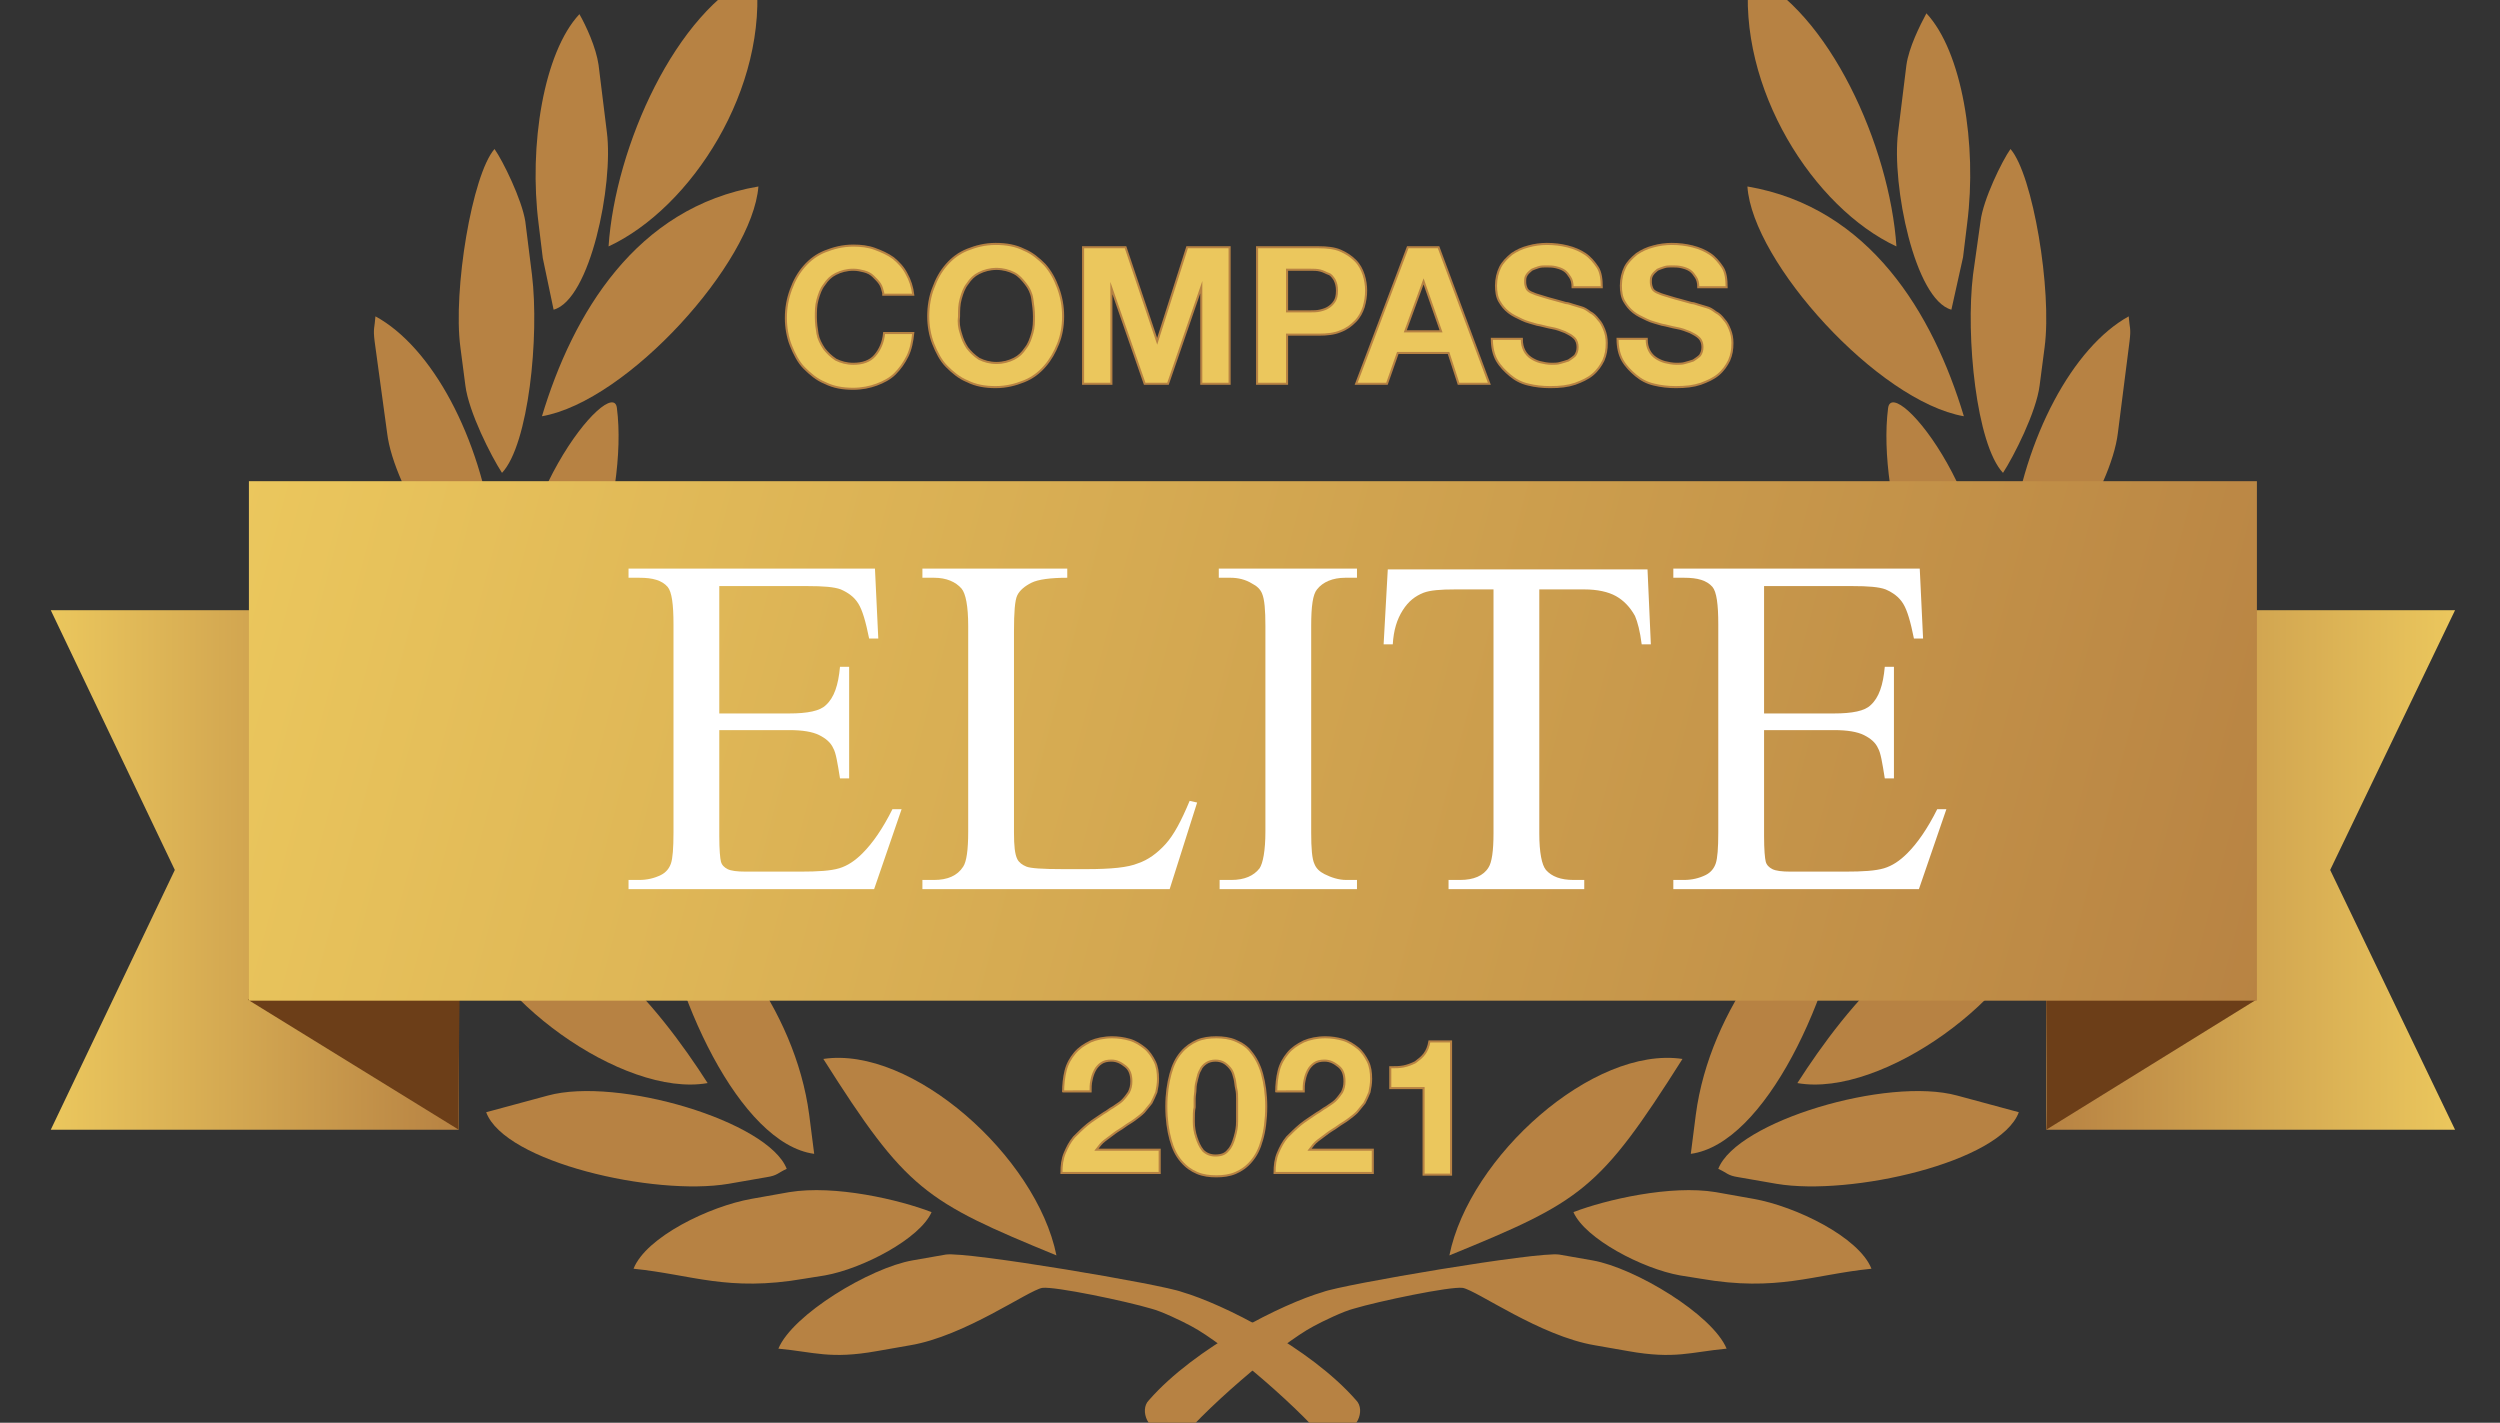 <?xml version="1.0" encoding="utf-8"?>
<!-- Generator: Adobe Illustrator 24.3.0, SVG Export Plug-In . SVG Version: 6.00 Build 0)  -->
<svg version="1.1" id="Layer_1" xmlns="http://www.w3.org/2000/svg" xmlns:xlink="http://www.w3.org/1999/xlink" x="0px" y="0px"
	 viewBox="0 0 300.3 170.9" style="enable-background:new 0 0 300.3 170.9;" xml:space="preserve">
<rect x="0" y="0" width="300.3" height="170.9" fill="#333333" stroke="none"/>
<style type="text/css">
	.st0{fill-rule:evenodd;clip-rule:evenodd;fill:#B78243;}
	.st1{fill:url(#SVGID_1_);}
	.st2{fill:url(#SVGID_2_);}
	.st3{fill:#6C3E18;}
	.st4{fill:url(#SVGID_3_);}
	.st5{display:none;}
	.st6{display:inline;fill:#FFFFFF;}
	.st7{enable-background:new    ;}
	.st8{fill:#FFFFFF;}
	.st9{fill:#EBC75D;stroke:#B78243;stroke-width:0.25;stroke-miterlimit:10;}
</style>
<g>
	<g>
		<path class="st0" d="M227.8,29.6c-0.8-12-8.1-28.3-17.7-32.7C208.6,10.6,217.9,25,227.8,29.6z"/>
		<path class="st0" d="M229,7.8l-1,8.1c-0.8,6.3,2,20.1,6.4,21.3l1.4-6.3l0.5-4.1c1.2-9.4-0.6-20.6-4.9-25.2
			C230.6,3.1,229.3,5.7,229,7.8z"/>
		<path class="st0" d="M237.9,26.6L237,33c-0.9,7.4,0.4,20.4,3.6,23.8c1.3-2,4-7.3,4.4-10.5l0.6-4.6c0.9-6.8-1.4-20.7-4.1-23.8
			C240.5,19.3,238.2,24,237.9,26.6z"/>
		<path class="st0" d="M235.9,50c-3.7-12.3-11.3-25.1-26-27.6C210.5,31.5,225.6,48.2,235.9,50z"/>
		<path class="st0" d="M241.6,64.6l-0.2,0.6l-0.2,6.5c4.4-0.6,12.4-12.9,13.2-19.7l1.4-11c0.2-1.6,0-1.6-0.1-3
			C249,41.7,243.2,52.5,241.6,64.6z"/>
		<path class="st0" d="M237.9,93.6c7.9-0.8,18-17.4,19.5-29.2C247.4,65.3,239.8,79.2,237.9,93.6z"/>
		<path class="st0" d="M226.8,49c-1.4,10.8,4.6,29.6,11.6,32.9l0.4-3.5C241.1,61.1,227.4,44.8,226.8,49z"/>
		<path class="st0" d="M232.4,109.3c5.6,0.4,11.9-4.3,15.6-7.5c6.2-5.3,6.9-7.6,11.2-15.1c-5.5-0.4-12.4,3.8-16,6.9
			C236,99.7,237.1,101.1,232.4,109.3z"/>
		<path class="st0" d="M225.7,113.4c4.2-0.6,7.5-10.9,8.4-17.5l0.5-4.1c0.7-5.2-0.8-9.1-1.9-12.8c-3.4,1.9-6.1,7.6-6.8,13.7
			l-1.1,8.7C224.1,105.9,225.4,109.5,225.7,113.4z"/>
		<path class="st0" d="M203.1,138.6c8.9-1.2,17.2-19,19-32.9c-7.2,4-16.7,15.3-18.4,28.2L203.1,138.6z"/>
		<path class="st0" d="M215.9,130.1c10.2,1.8,27.1-10.6,29.1-20.5C232.4,107.5,221.8,120.9,215.9,130.1z"/>
		<path class="st0" d="M213.4,142.2c8.9,1.5,26.9-2.6,29.1-8.6l-7.4-2c-8.4-2.3-26.5,3.1-28.7,8.8c1.1,0.5,1.1,0.8,2.4,1
			L213.4,142.2z"/>
		<path class="st0" d="M189,145.6c1.4,3.2,8.3,6.8,12.8,7.6l2.5,0.4c9.2,1.6,13.5-0.5,20.5-1.2c-1.5-3.8-9.1-7.5-14.2-8.4l-4.5-0.8
			C200.7,142.3,192.9,144.1,189,145.6z"/>
		<path class="st0" d="M174.1,150.8c15.9-6.5,18-7.8,28-23.6C191.4,125.6,176.5,138.9,174.1,150.8z"/>
		<path class="st0" d="M191.3,151.4l-4-0.7c-2.5-0.4-26.1,3.6-28.4,4.5c-4.8,1.4-15.3,6.6-20.9,13c-0.6,0.6-0.6,1.6-0.2,2.4l2.1,3.4
			c0.2,0.4,0.7,0.4,0.9,0.1c3.4-4.5,13-12.7,17-14.8c1.1-0.6,3.6-1.8,4.8-2.1c3-0.9,11.6-2.7,13.1-2.5c1.7,0.3,9.3,5.8,15.9,6.9
			l4,0.7c5.6,1,7.5,0.1,11.8-0.3C205.7,157.9,196.4,152.3,191.3,151.4z"/>
	</g>
	<g>
		<path class="st0" d="M73.1,29.6c0.8-12,8.1-28.3,17.7-32.7C92.4,10.6,83,25,73.1,29.6z"/>
		<path class="st0" d="M71.9,7.8l1,8.1c0.8,6.3-2,20.1-6.4,21.3L65.2,31l-0.5-4.1c-1.2-9.4,0.6-20.6,4.9-25.2
			C70.4,3.1,71.6,5.7,71.9,7.8z"/>
		<path class="st0" d="M63.1,26.6l0.8,6.4c0.9,7.4-0.4,20.4-3.6,23.8c-1.3-2-4-7.3-4.4-10.5l-0.6-4.6c-0.9-6.8,1.4-20.7,4.1-23.8
			C60.4,19.3,62.7,24,63.1,26.6z"/>
		<path class="st0" d="M65.1,50c3.7-12.3,11.3-25.1,26-27.6C90.4,31.5,75.4,48.2,65.1,50z"/>
		<path class="st0" d="M59.3,64.6l0.2,0.6l0.2,6.5C55.3,71.1,47.3,58.8,46.5,52L45,41c-0.2-1.6,0-1.6,0.1-3
			C51.9,41.7,57.7,52.5,59.3,64.6z"/>
		<path class="st0" d="M63,93.6c-7.9-0.8-18-17.4-19.5-29.2C53.5,65.3,61.1,79.2,63,93.6z"/>
		<path class="st0" d="M74.1,49c1.4,10.8-4.6,29.6-11.6,32.9L62,78.4C59.8,61.1,73.6,44.8,74.1,49z"/>
		<path class="st0" d="M68.6,109.3c-5.6,0.4-11.9-4.3-15.6-7.5c-6.2-5.3-6.9-7.6-11.2-15.1c5.5-0.4,12.4,3.8,16,6.9
			C64.9,99.7,63.8,101.1,68.6,109.3z"/>
		<path class="st0" d="M75.2,113.4c-4.2-0.6-7.5-10.9-8.4-17.5l-0.5-4.1c-0.7-5.2,0.8-9.1,1.9-12.8c3.4,1.9,6.1,7.6,6.8,13.7
			l1.1,8.7C76.8,105.9,75.5,109.5,75.2,113.4z"/>
		<path class="st0" d="M97.8,138.6c-8.9-1.2-17.2-19-19-32.9c7.2,4,16.7,15.3,18.4,28.2L97.8,138.6z"/>
		<path class="st0" d="M85,130.1c-10.2,1.8-27.1-10.6-29.1-20.5C68.5,107.5,79.1,120.9,85,130.1z"/>
		<path class="st0" d="M87.5,142.2c-8.9,1.5-26.9-2.6-29.1-8.6l7.4-2c8.4-2.3,26.5,3.1,28.7,8.8c-1.1,0.5-1.1,0.8-2.4,1L87.5,142.2z
			"/>
		<path class="st0" d="M111.9,145.6c-1.4,3.2-8.3,6.8-12.8,7.6l-2.5,0.4c-9.2,1.6-13.5-0.5-20.5-1.2c1.5-3.8,9.1-7.5,14.2-8.4
			l4.5-0.8C100.3,142.3,108,144.1,111.9,145.6z"/>
		<path class="st0" d="M126.9,150.8c-15.8-6.5-18-7.8-28-23.6C109.5,125.6,124.5,138.9,126.9,150.8z"/>
		<path class="st0" d="M109.6,151.4l4-0.7c2.5-0.4,26.1,3.6,28.4,4.5c4.8,1.4,15.3,6.6,20.9,13c0.6,0.6,0.6,1.6,0.2,2.4l-2.1,3.4
			c-0.2,0.4-0.7,0.4-0.9,0.1c-3.4-4.5-13-12.7-17-14.8c-1.1-0.6-3.6-1.8-4.8-2.1c-3-0.9-11.6-2.7-13.1-2.5
			c-1.7,0.3-9.3,5.8-15.9,6.9l-4,0.7c-5.6,1-7.5,0.1-11.8-0.3C95.2,157.9,104.5,152.3,109.6,151.4z"/>
	</g>
</g>
<linearGradient id="SVGID_1_" gradientUnits="userSpaceOnUse" x1="245.79" y1="1013.425" x2="294.88" y2="1013.425" gradientTransform="matrix(1 0 0 1 0 -908.89)">
	<stop  offset="0" style="stop-color:#B78243"/>
	<stop  offset="1" style="stop-color:#EBC75D"/>
</linearGradient>
<polygon class="st1" points="294.9,135.7 245.8,135.7 245.8,73.3 294.9,73.3 279.9,104.5 "/>
<linearGradient id="SVGID_2_" gradientUnits="userSpaceOnUse" x1="6.05" y1="1013.425" x2="55.13" y2="1013.425" gradientTransform="matrix(1 0 0 1 0 -908.89)">
	<stop  offset="0" style="stop-color:#EBC75D"/>
	<stop  offset="1" style="stop-color:#B78243"/>
</linearGradient>
<polygon class="st2" points="6.1,135.7 55.1,135.7 55.1,73.3 6.1,73.3 21,104.5 "/>
<path class="st3" d="M55.1,135.7l-25.3-15.6l9.2-4.8l16.2,4.8C55.2,120.1,55,135.7,55.1,135.7z"/>
<path class="st3" d="M245.8,135.7l25.2-15.6l-7.6-2.2l-17.6,2.2C245.8,120.1,246,135.7,245.8,135.7z"/>
<linearGradient id="SVGID_3_" gradientUnits="userSpaceOnUse" x1="29.224" y1="965.788" x2="271.86" y2="1029.92" gradientTransform="matrix(1 0 0 1 0 -908.89)">
	<stop  offset="0" style="stop-color:#EBC75D"/>
	<stop  offset="1" style="stop-color:#B88343"/>
</linearGradient>
<rect x="29.9" y="57.8" class="st4" width="241.2" height="62.4"/>
<g class="st5">
	<path class="st6" d="M98.8,91.3H83V102h18.6v6.6H74.7V68.5h26.8v6.7H83v9.6h15.9L98.8,91.3L98.8,91.3z"/>
	<path class="st6" d="M117.5,102h17.5v6.6h-25.8V68.5h8.3L117.5,102L117.5,102z"/>
	<path class="st6" d="M151.4,108.7h-8.3V68.5h8.3V108.7z"/>
	<path class="st6" d="M191.3,75.2H179v33.4h-8.3V75.2h-12.1v-6.7h32.7L191.3,75.2L191.3,75.2z"/>
	<path class="st6" d="M223,91.3h-15.9V102h18.6v6.6h-26.9V68.5h26.8v6.7h-18.6v9.6H223L223,91.3L223,91.3z"/>
</g>
<g class="st7">
	<path class="st8" d="M86.4,70.5v15.2h8.4c2.2,0,3.7-0.3,4.4-1c1-0.9,1.5-2.4,1.7-4.6h1.1v13.4h-1.1c-0.3-1.9-0.5-3.1-0.8-3.6
		c-0.3-0.7-0.9-1.2-1.7-1.6s-2-0.6-3.6-0.6h-8.4v12.7c0,1.7,0.1,2.7,0.2,3.1s0.4,0.7,0.8,0.9s1.1,0.3,2.2,0.3h6.5
		c2.2,0,3.7-0.1,4.7-0.4s1.9-0.9,2.8-1.8c1.2-1.2,2.4-2.9,3.6-5.3h1.1l-3.3,9.6H75.5v-1.1h1.3c0.9,0,1.8-0.2,2.6-0.6
		c0.6-0.3,1-0.8,1.2-1.4c0.2-0.6,0.3-1.8,0.3-3.7v-25c0-2.4-0.2-3.9-0.7-4.5c-0.7-0.8-1.8-1.1-3.4-1.1h-1.3v-1.1h29.6l0.4,8.4h-1.1
		c-0.4-2-0.8-3.4-1.3-4.2c-0.5-0.8-1.2-1.3-2.1-1.7c-0.8-0.3-2.1-0.4-4-0.4H86.4z"/>
	<path class="st8" d="M142.9,96.2l0.9,0.2l-3.3,10.4h-29.7v-1.1h1.4c1.6,0,2.8-0.5,3.5-1.6c0.4-0.6,0.6-2,0.6-4.2V75.2
		c0-2.4-0.3-3.9-0.8-4.5c-0.7-0.8-1.8-1.3-3.3-1.3h-1.4v-1.1h17.4v1.1c-2,0-3.5,0.2-4.3,0.6c-0.8,0.4-1.4,0.9-1.7,1.5
		c-0.3,0.6-0.4,2.1-0.4,4.3V100c0,1.6,0.1,2.6,0.4,3.2c0.2,0.4,0.6,0.7,1.1,0.9c0.5,0.2,1.9,0.3,4.4,0.3h2.8c3,0,5-0.2,6.2-0.7
		c1.2-0.4,2.3-1.2,3.3-2.3S141.9,98.6,142.9,96.2z"/>
	<path class="st8" d="M163,105.7v1.1h-16.5v-1.1h1.4c1.6,0,2.7-0.5,3.4-1.4c0.4-0.6,0.7-2.1,0.7-4.4V75.2c0-1.9-0.1-3.2-0.4-3.9
		c-0.2-0.5-0.6-0.9-1.2-1.2c-0.8-0.5-1.7-0.7-2.6-0.7h-1.4v-1.1H163v1.1h-1.4c-1.5,0-2.7,0.5-3.4,1.4c-0.5,0.6-0.7,2-0.7,4.4V100
		c0,1.9,0.1,3.2,0.4,3.8c0.2,0.5,0.6,0.9,1.2,1.2c0.8,0.4,1.7,0.7,2.6,0.7H163z"/>
	<path class="st8" d="M197.9,68.4l0.4,9h-1.1c-0.2-1.6-0.5-2.7-0.8-3.4c-0.6-1.1-1.4-1.9-2.3-2.4s-2.2-0.8-3.8-0.8h-5.4v29.3
		c0,2.3,0.3,3.8,0.8,4.4c0.7,0.8,1.8,1.2,3.3,1.2h1.3v1.1H174v-1.1h1.4c1.6,0,2.8-0.5,3.4-1.5c0.4-0.6,0.6-2,0.6-4.1V70.8h-4.6
		c-1.8,0-3,0.1-3.8,0.4c-1,0.4-1.8,1-2.5,2.1s-1.1,2.4-1.2,4.1h-1.1l0.5-9H197.9z"/>
	<path class="st8" d="M211.9,70.5v15.2h8.4c2.2,0,3.7-0.3,4.4-1c1-0.9,1.5-2.4,1.7-4.6h1.1v13.4h-1.1c-0.3-1.9-0.5-3.1-0.8-3.6
		c-0.3-0.7-0.9-1.2-1.7-1.6s-2-0.6-3.6-0.6h-8.4v12.7c0,1.7,0.1,2.7,0.2,3.1s0.4,0.7,0.8,0.9s1.1,0.3,2.2,0.3h6.5
		c2.2,0,3.7-0.1,4.7-0.4s1.9-0.9,2.8-1.8c1.2-1.2,2.4-2.9,3.6-5.3h1.1l-3.3,9.6H201v-1.1h1.3c0.9,0,1.8-0.2,2.6-0.6
		c0.6-0.3,1-0.8,1.2-1.4s0.3-1.8,0.3-3.7v-25c0-2.4-0.2-3.9-0.7-4.5c-0.7-0.8-1.8-1.1-3.4-1.1H201v-1.1h29.6l0.4,8.4h-1.1
		c-0.4-2-0.8-3.4-1.3-4.2s-1.2-1.3-2.1-1.7c-0.8-0.3-2.1-0.4-4-0.4H211.9z"/>
</g>
<g>
	<path class="st9" d="M106.1,35.2c-0.1-0.4-0.2-0.8-0.4-1.1c-0.2-0.3-0.5-0.6-0.8-0.9c-0.3-0.3-0.7-0.5-1.1-0.6
		c-0.4-0.1-0.8-0.2-1.3-0.2c-0.8,0-1.5,0.2-2.1,0.5c-0.6,0.3-1,0.7-1.4,1.3c-0.4,0.5-0.6,1.1-0.8,1.8s-0.2,1.4-0.2,2.1
		c0,0.7,0.1,1.4,0.2,2s0.4,1.2,0.8,1.8c0.4,0.5,0.8,0.9,1.4,1.3c0.6,0.3,1.3,0.5,2.1,0.5c1.1,0,2-0.3,2.6-1c0.6-0.7,1-1.6,1.1-2.7
		h3.5c-0.1,1-0.3,2-0.7,2.8c-0.4,0.8-0.9,1.5-1.5,2.1c-0.6,0.6-1.4,1-2.2,1.3s-1.8,0.5-2.8,0.5c-1.3,0-2.4-0.2-3.4-0.7
		c-1-0.4-1.8-1.1-2.5-1.8s-1.2-1.7-1.6-2.7c-0.4-1-0.6-2.2-0.6-3.3c0-1.2,0.2-2.3,0.6-3.4c0.4-1.1,0.9-2,1.6-2.8
		c0.7-0.8,1.5-1.4,2.5-1.8c1-0.4,2.1-0.7,3.4-0.7c0.9,0,1.8,0.1,2.6,0.4c0.8,0.3,1.5,0.6,2.2,1.1c0.6,0.5,1.2,1.1,1.6,1.9
		c0.4,0.7,0.7,1.6,0.8,2.5H106.1z"/>
	<path class="st9" d="M112.1,34.6c0.4-1.1,0.9-2,1.6-2.8c0.7-0.8,1.5-1.4,2.5-1.8c1-0.4,2.1-0.7,3.4-0.7c1.3,0,2.4,0.2,3.4,0.7
		c1,0.4,1.8,1.1,2.5,1.8c0.7,0.8,1.2,1.7,1.6,2.8c0.4,1.1,0.6,2.2,0.6,3.4c0,1.2-0.2,2.3-0.6,3.3c-0.4,1-0.9,1.9-1.6,2.7
		s-1.5,1.4-2.5,1.8c-1,0.4-2.1,0.7-3.4,0.7c-1.3,0-2.4-0.2-3.4-0.7c-1-0.4-1.8-1.1-2.5-1.8s-1.2-1.7-1.6-2.7c-0.4-1-0.6-2.2-0.6-3.3
		C111.5,36.8,111.7,35.6,112.1,34.6z M115.4,40c0.2,0.7,0.4,1.2,0.8,1.8c0.4,0.5,0.8,0.9,1.4,1.3c0.6,0.3,1.3,0.5,2.1,0.5
		c0.8,0,1.5-0.2,2.1-0.5c0.6-0.3,1-0.7,1.4-1.3c0.4-0.5,0.6-1.1,0.8-1.8s0.2-1.3,0.2-2c0-0.7-0.1-1.4-0.2-2.1s-0.4-1.3-0.8-1.8
		c-0.4-0.5-0.8-1-1.4-1.3c-0.6-0.3-1.3-0.5-2.1-0.5c-0.8,0-1.5,0.2-2.1,0.5c-0.6,0.3-1,0.7-1.4,1.3c-0.4,0.5-0.6,1.1-0.8,1.8
		s-0.2,1.4-0.2,2.1C115.1,38.7,115.2,39.4,115.4,40z"/>
	<path class="st9" d="M130.1,29.7h5.1l3.8,11.3h0l3.6-11.3h5.1v16.4h-3.4V34.5h0l-4,11.6h-2.8l-4-11.5h0v11.5h-3.4V29.7z"/>
	<path class="st9" d="M151,29.7h7.4c1,0,1.9,0.1,2.6,0.4c0.7,0.3,1.3,0.7,1.8,1.2c0.5,0.5,0.8,1.1,1,1.7c0.2,0.6,0.3,1.3,0.3,1.9
		c0,0.7-0.1,1.3-0.3,2c-0.2,0.6-0.5,1.2-1,1.7s-1,0.9-1.8,1.2c-0.7,0.3-1.6,0.4-2.6,0.4h-3.8v5.9H151V29.7z M154.6,37.4h2.8
		c0.4,0,0.8,0,1.2-0.1c0.4-0.1,0.7-0.2,1-0.4c0.3-0.2,0.5-0.4,0.7-0.7c0.2-0.3,0.3-0.7,0.3-1.3c0-0.5-0.1-0.9-0.3-1.3
		c-0.2-0.3-0.4-0.6-0.7-0.7s-0.6-0.3-1-0.4c-0.4-0.1-0.8-0.1-1.2-0.1h-2.8V37.4z"/>
	<path class="st9" d="M169.1,29.7h3.7l6.1,16.4h-3.7l-1.2-3.7h-6.1l-1.3,3.7h-3.7L169.1,29.7z M168.8,39.8h4.3l-2.1-6h0L168.8,39.8z
		"/>
	<path class="st9" d="M182.8,40.7c0,0.6,0.1,1,0.3,1.4s0.5,0.7,0.8,0.9c0.3,0.2,0.7,0.4,1.1,0.5c0.4,0.1,0.9,0.2,1.4,0.2
		c0.3,0,0.7,0,1-0.1c0.4-0.1,0.7-0.2,1-0.3c0.3-0.2,0.6-0.4,0.8-0.6c0.2-0.3,0.3-0.6,0.3-1c0-0.4-0.1-0.8-0.4-1.1
		c-0.3-0.3-0.7-0.5-1.1-0.7c-0.5-0.2-1-0.4-1.6-0.5c-0.6-0.1-1.2-0.3-1.8-0.4c-0.6-0.2-1.2-0.3-1.8-0.6s-1.1-0.5-1.6-0.9
		c-0.5-0.4-0.8-0.8-1.1-1.3c-0.3-0.5-0.4-1.2-0.4-1.9c0-0.8,0.2-1.6,0.5-2.2s0.8-1.1,1.4-1.6c0.6-0.4,1.2-0.7,2-0.9
		c0.7-0.2,1.5-0.3,2.2-0.3c0.9,0,1.7,0.1,2.5,0.3c0.8,0.2,1.5,0.5,2.1,0.9c0.6,0.4,1.1,1,1.5,1.6s0.5,1.5,0.5,2.4h-3.5
		c0-0.5-0.1-0.9-0.3-1.2c-0.2-0.3-0.4-0.6-0.7-0.8c-0.3-0.2-0.6-0.3-1-0.4c-0.4-0.1-0.8-0.1-1.2-0.1c-0.3,0-0.6,0-0.9,0.1
		c-0.3,0.1-0.6,0.2-0.8,0.3c-0.2,0.2-0.4,0.3-0.6,0.6s-0.2,0.5-0.2,0.9c0,0.3,0.1,0.6,0.2,0.8c0.1,0.2,0.4,0.4,0.7,0.5
		c0.4,0.2,0.9,0.3,1.5,0.5c0.6,0.2,1.5,0.4,2.5,0.7c0.2,0,0.5,0.1,0.8,0.2c0.3,0.1,0.7,0.2,1,0.3c0.4,0.1,0.7,0.3,1.1,0.6
		c0.4,0.2,0.7,0.5,1,0.9c0.3,0.3,0.5,0.7,0.7,1.2c0.2,0.5,0.3,1,0.3,1.6c0,0.8-0.1,1.4-0.4,2.1c-0.3,0.6-0.7,1.2-1.3,1.7
		c-0.6,0.5-1.3,0.8-2.1,1.1c-0.9,0.3-1.8,0.4-3,0.4c-0.9,0-1.8-0.1-2.6-0.3c-0.9-0.2-1.6-0.6-2.2-1.1c-0.6-0.5-1.2-1.1-1.6-1.8
		c-0.4-0.7-0.6-1.6-0.6-2.6H182.8z"/>
	<path class="st9" d="M197.8,40.7c0,0.6,0.1,1,0.3,1.4s0.5,0.7,0.8,0.9c0.3,0.2,0.7,0.4,1.1,0.5c0.4,0.1,0.9,0.2,1.4,0.2
		c0.3,0,0.7,0,1-0.1c0.4-0.1,0.7-0.2,1-0.3c0.3-0.2,0.6-0.4,0.8-0.6c0.2-0.3,0.3-0.6,0.3-1c0-0.4-0.1-0.8-0.4-1.1
		c-0.3-0.3-0.7-0.5-1.1-0.7c-0.5-0.2-1-0.4-1.6-0.5c-0.6-0.1-1.2-0.3-1.8-0.4c-0.6-0.2-1.2-0.3-1.8-0.6s-1.1-0.5-1.6-0.9
		c-0.5-0.4-0.8-0.8-1.1-1.3c-0.3-0.5-0.4-1.2-0.4-1.9c0-0.8,0.2-1.6,0.5-2.2s0.8-1.1,1.4-1.6c0.6-0.4,1.2-0.7,2-0.9
		c0.7-0.2,1.5-0.3,2.2-0.3c0.9,0,1.7,0.1,2.5,0.3c0.8,0.2,1.5,0.5,2.1,0.9c0.6,0.4,1.1,1,1.5,1.6s0.5,1.5,0.5,2.4H204
		c0-0.5-0.1-0.9-0.3-1.2c-0.2-0.3-0.4-0.6-0.7-0.8c-0.3-0.2-0.6-0.3-1-0.4c-0.4-0.1-0.8-0.1-1.2-0.1c-0.3,0-0.6,0-0.9,0.1
		c-0.3,0.1-0.6,0.2-0.8,0.3c-0.2,0.2-0.4,0.3-0.6,0.6s-0.2,0.5-0.2,0.9c0,0.3,0.1,0.6,0.2,0.8c0.1,0.2,0.4,0.4,0.7,0.5
		c0.4,0.2,0.9,0.3,1.5,0.5c0.6,0.2,1.5,0.4,2.5,0.7c0.2,0,0.5,0.1,0.8,0.2c0.3,0.1,0.7,0.2,1,0.3c0.4,0.1,0.7,0.3,1.1,0.6
		c0.4,0.2,0.7,0.5,1,0.9c0.3,0.3,0.5,0.7,0.7,1.2c0.2,0.5,0.3,1,0.3,1.6c0,0.8-0.1,1.4-0.4,2.1c-0.3,0.6-0.7,1.2-1.3,1.7
		c-0.6,0.5-1.3,0.8-2.1,1.1c-0.9,0.3-1.8,0.4-3,0.4c-0.9,0-1.8-0.1-2.6-0.3c-0.9-0.2-1.6-0.6-2.2-1.1c-0.6-0.5-1.2-1.1-1.6-1.8
		c-0.4-0.7-0.6-1.6-0.6-2.6H197.8z"/>
</g>
<g>
	<g>
		<path class="st9" d="M127.7,131.2c0-0.9,0.1-1.8,0.3-2.6c0.2-0.8,0.6-1.5,1.1-2.1c0.5-0.6,1.1-1,1.9-1.4c0.7-0.3,1.6-0.5,2.6-0.5
			c0.7,0,1.4,0.1,2.1,0.3c0.7,0.2,1.3,0.6,1.8,1c0.5,0.4,0.9,1,1.2,1.6c0.3,0.6,0.4,1.3,0.4,2.1c0,0.6-0.1,1.1-0.2,1.6
			c-0.2,0.5-0.4,0.9-0.6,1.3c-0.3,0.4-0.6,0.7-0.9,1.1c-0.3,0.3-0.7,0.6-1.1,0.9c-0.4,0.3-0.8,0.5-1.2,0.8c-0.4,0.3-0.8,0.5-1.2,0.8
			c-0.4,0.3-0.8,0.6-1.2,0.9c-0.4,0.3-0.7,0.7-1,1.1h7.6v2.8h-11.8c0-0.9,0.1-1.7,0.4-2.4c0.3-0.7,0.6-1.3,1.1-1.9
			c0.5-0.5,1-1,1.6-1.5s1.3-0.9,2-1.4c0.4-0.2,0.7-0.5,1.1-0.7c0.4-0.3,0.8-0.5,1.1-0.8c0.3-0.3,0.6-0.7,0.8-1
			c0.2-0.4,0.3-0.8,0.3-1.3c0-0.8-0.2-1.4-0.7-1.8c-0.5-0.4-1-0.7-1.7-0.7c-0.5,0-0.9,0.1-1.2,0.3c-0.3,0.2-0.6,0.5-0.8,0.9
			c-0.2,0.4-0.3,0.7-0.4,1.2c-0.1,0.4-0.1,0.9-0.1,1.3H127.7z"/>
		<path class="st9" d="M140.6,129c0.3-1.1,0.7-1.9,1.3-2.6c0.5-0.6,1.2-1.1,1.9-1.4c0.7-0.3,1.5-0.4,2.3-0.4c0.8,0,1.6,0.1,2.3,0.4
			c0.7,0.3,1.4,0.7,1.9,1.4c0.5,0.6,1,1.5,1.3,2.6c0.3,1.1,0.5,2.4,0.5,3.9c0,1.6-0.2,3-0.5,4c-0.3,1.1-0.7,1.9-1.3,2.6
			s-1.2,1.1-1.9,1.4c-0.7,0.3-1.5,0.4-2.3,0.4c-0.8,0-1.6-0.1-2.3-0.4c-0.7-0.3-1.3-0.7-1.9-1.4s-1-1.5-1.3-2.6
			c-0.3-1.1-0.5-2.4-0.5-4C140.1,131.4,140.3,130.1,140.6,129z M143.4,134.7c0,0.7,0.1,1.3,0.3,1.9s0.4,1.1,0.8,1.6
			c0.4,0.4,0.9,0.6,1.5,0.6c0.7,0,1.2-0.2,1.5-0.6c0.4-0.4,0.6-0.9,0.8-1.6s0.3-1.2,0.3-1.9c0-0.7,0-1.2,0-1.7c0-0.3,0-0.6,0-1
			c0-0.4,0-0.8-0.1-1.2c-0.1-0.4-0.1-0.8-0.2-1.2s-0.2-0.8-0.4-1.1c-0.2-0.3-0.5-0.6-0.8-0.8s-0.7-0.3-1.1-0.3
			c-0.4,0-0.8,0.1-1.1,0.3s-0.6,0.5-0.7,0.8c-0.2,0.3-0.3,0.7-0.4,1.1s-0.2,0.8-0.2,1.2c0,0.4-0.1,0.8-0.1,1.2c0,0.4,0,0.7,0,1
			C143.4,133.4,143.4,134,143.4,134.7z"/>
		<path class="st9" d="M153.3,131.2c0-0.9,0.1-1.8,0.3-2.6c0.2-0.8,0.6-1.5,1.1-2.1c0.5-0.6,1.1-1,1.9-1.4c0.7-0.3,1.6-0.5,2.6-0.5
			c0.7,0,1.4,0.1,2.1,0.3c0.7,0.2,1.3,0.6,1.8,1c0.5,0.4,0.9,1,1.2,1.6s0.4,1.3,0.4,2.1c0,0.6-0.1,1.1-0.2,1.6
			c-0.2,0.5-0.4,0.9-0.6,1.3c-0.3,0.4-0.6,0.7-0.9,1.1c-0.3,0.3-0.7,0.6-1.1,0.9c-0.4,0.3-0.8,0.5-1.2,0.8s-0.8,0.5-1.2,0.8
			c-0.4,0.3-0.8,0.6-1.2,0.9c-0.4,0.3-0.7,0.7-1,1.1h7.6v2.8h-11.8c0-0.9,0.1-1.7,0.4-2.4c0.3-0.7,0.6-1.3,1.1-1.9
			c0.5-0.5,1-1,1.6-1.5s1.3-0.9,2-1.4c0.4-0.2,0.7-0.5,1.1-0.7c0.4-0.3,0.8-0.5,1.1-0.8c0.3-0.3,0.6-0.7,0.8-1
			c0.2-0.4,0.3-0.8,0.3-1.3c0-0.8-0.2-1.4-0.7-1.8c-0.5-0.4-1-0.7-1.7-0.7c-0.5,0-0.9,0.1-1.2,0.3c-0.3,0.2-0.6,0.5-0.8,0.9
			c-0.2,0.4-0.3,0.7-0.4,1.2c-0.1,0.4-0.1,0.9-0.1,1.3H153.3z"/>
		<path class="st9" d="M174.2,141.1H171v-10.4h-4v-2.5c0.6,0,1.1,0,1.6-0.1s1-0.3,1.4-0.5c0.4-0.3,0.8-0.6,1.1-1
			c0.3-0.4,0.5-0.9,0.6-1.5h2.6V141.1z"/>
	</g>
</g>
</svg>
